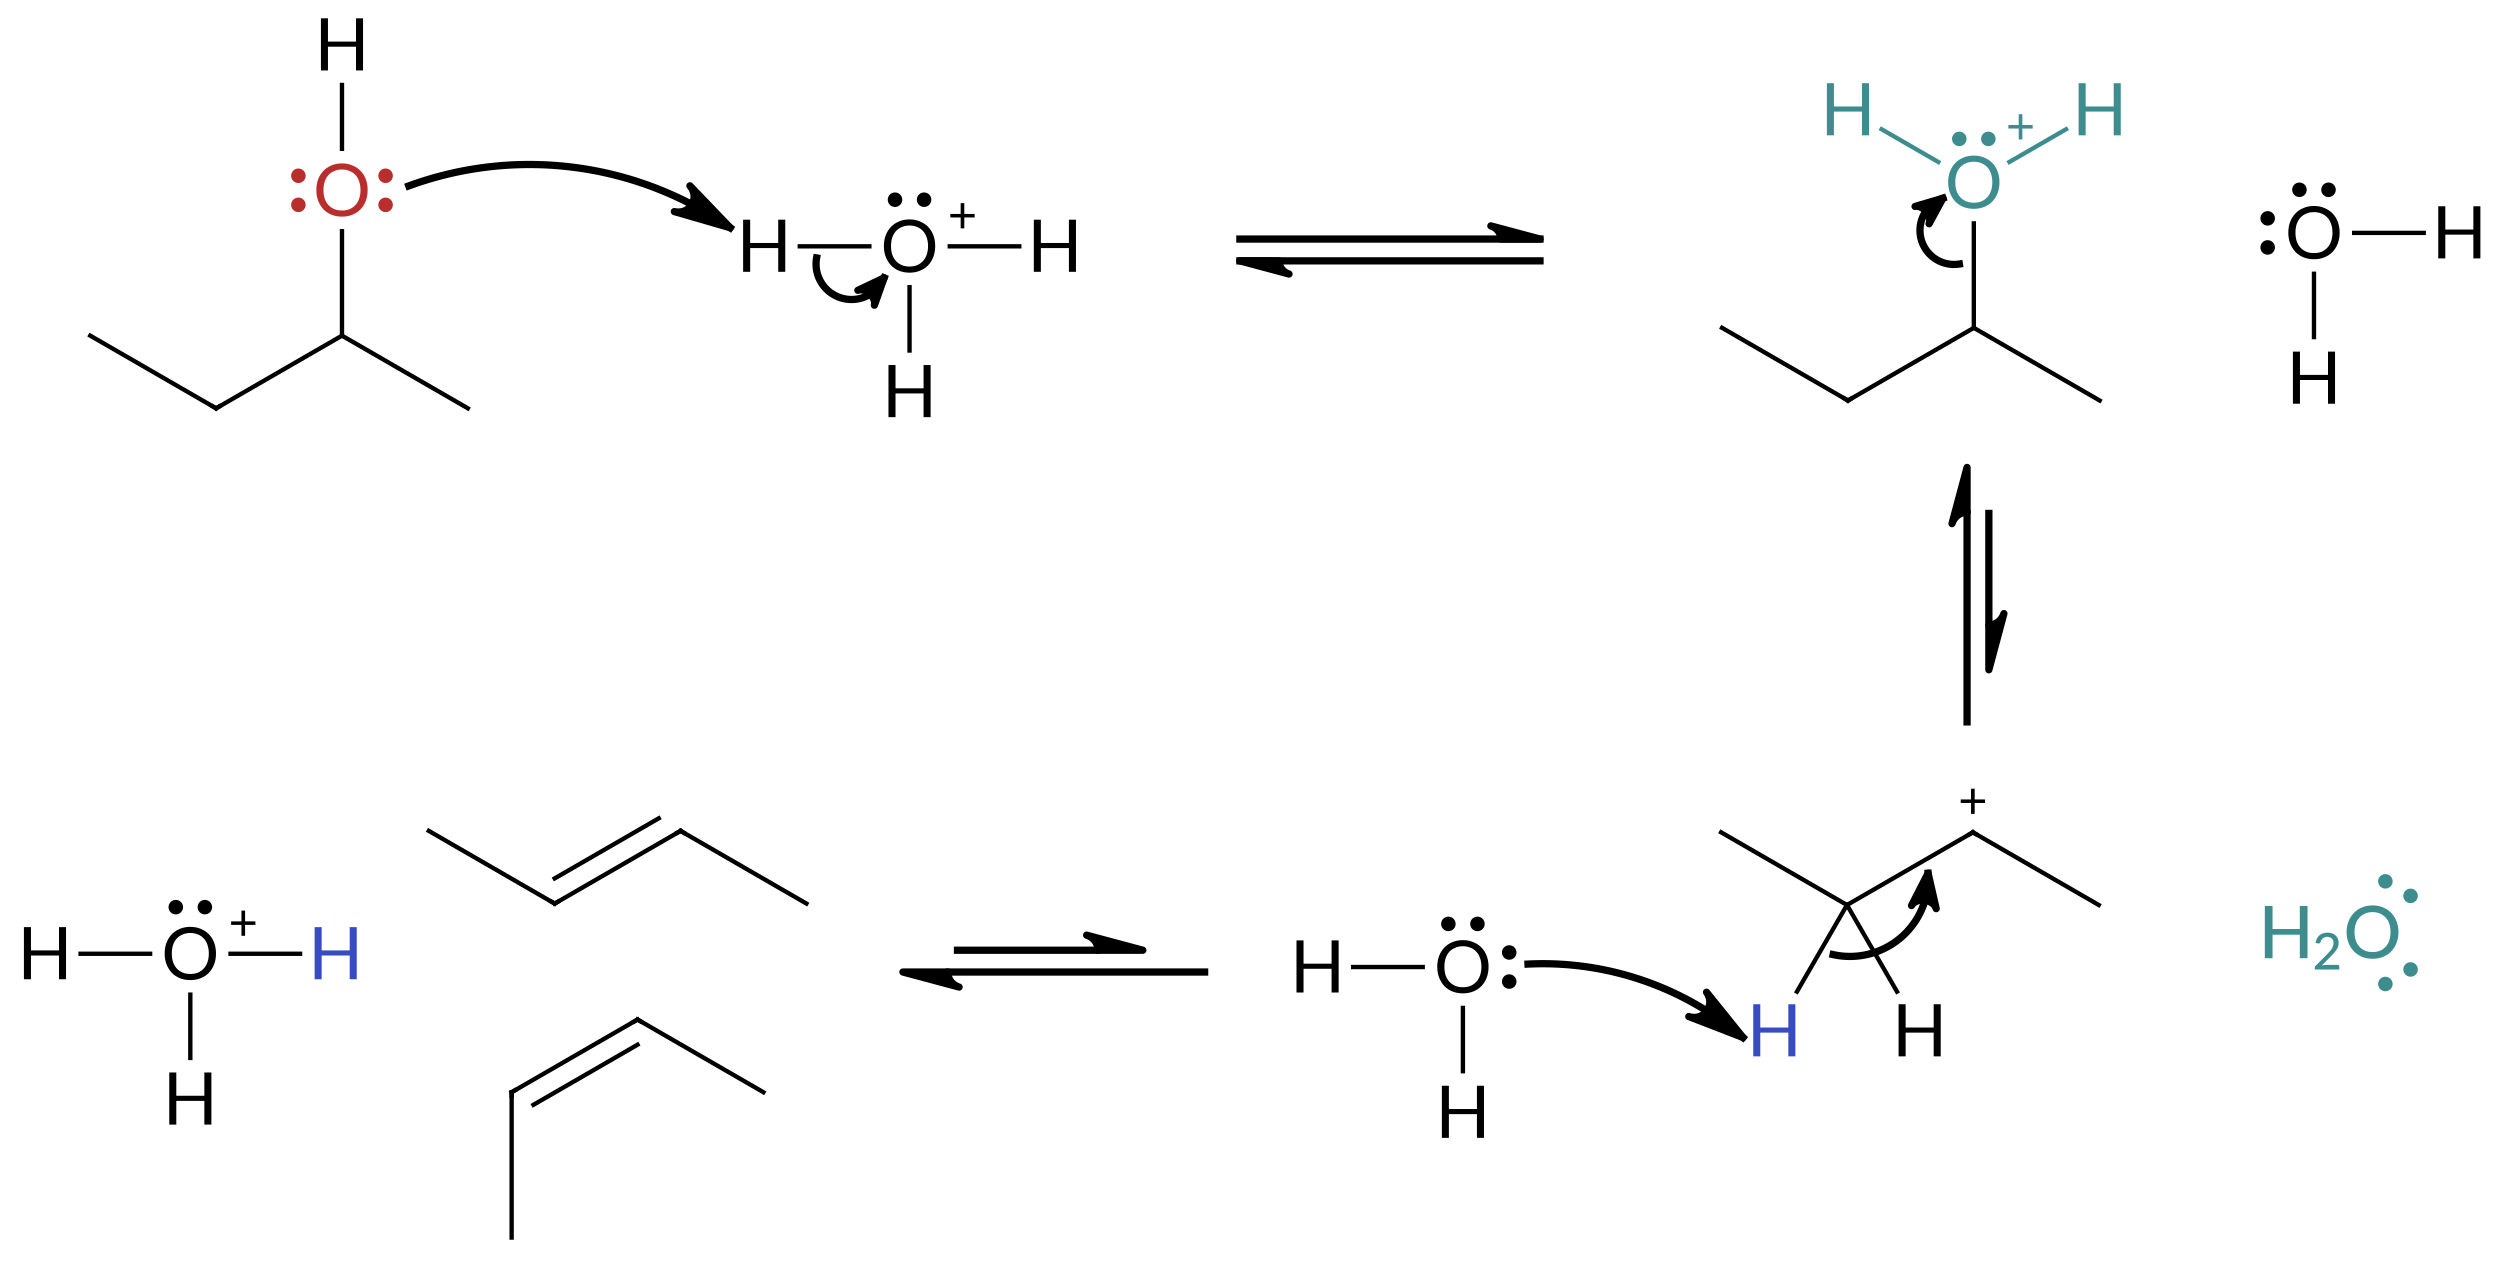 <?xml version="1.0"?>
<!DOCTYPE svg PUBLIC '-//W3C//DTD SVG 1.0//EN'
          'http://www.w3.org/TR/2001/REC-SVG-20010904/DTD/svg10.dtd'>
<svg style="fill-opacity:1; color-rendering:auto; color-interpolation:auto; text-rendering:auto; stroke:black; stroke-linecap:square; stroke-miterlimit:10; shape-rendering:auto; stroke-opacity:1; fill:black; stroke-dasharray:none; font-weight:normal; stroke-width:1; font-family:'Dialog'; font-style:normal; stroke-linejoin:miter; font-size:12px; stroke-dashoffset:0; image-rendering:auto;" xmlns="http://www.w3.org/2000/svg" width="344" viewBox="0 0 344.0 174.0" xmlns:xlink="http://www.w3.org/1999/xlink" height="174"
><!--Generated in ChemDoodle 11.4.0: PD94bWwgdmVyc2lvbj0iMS4wIiBlbmNvZGluZz0iVVRGLTgiIHN0YW5kYWxvbmU9Im5vIj8+DQo8ZCBmPSJzOmljeG1sIiBpZD0iMSIgbXY9InM6My4zLjAiIHA9InM6Q2hlbURvb2RsZSIgcGM9Imk6MSIgcHI9Imk6MSIgdj0iczoxMS40LjAiPg0KICAgIDxwIGIxMD0iYjp0cnVlIiBiMTA1PSJiOnRydWUiIGIxMDY9ImI6ZmFsc2UiIGIxMDc9ImI6ZmFsc2UiIGIxMDk9ImI6ZmFsc2UiIGIxMTA9ImI6ZmFsc2UiIGIxMTE9ImI6dHJ1ZSIgYjExMj0iYjp0cnVlIiBiMTE0PSJiOnRydWUiIGIxMTU9ImI6ZmFsc2UiIGIxMTY9ImI6dHJ1ZSIgYjExOD0iYjp0cnVlIiBiMTIxPSJiOnRydWUiIGIxMjk9ImI6ZmFsc2UiIGIxMzE9ImI6ZmFsc2UiIGIxMzI9ImI6ZmFsc2UiIGIxMzM9ImI6dHJ1ZSIgYjE0NT0iYjpmYWxzZSIgYjE0Nj0iYjpmYWxzZSIgYjE0Nz0iYjpmYWxzZSIgYjE1Mj0iYjpmYWxzZSIgYjE1NT0iYjp0cnVlIiBiMTY2PSJiOnRydWUiIGIxNjc9ImI6dHJ1ZSIgYjE3MD0iYjpmYWxzZSIgYjE3MT0iYjp0cnVlIiBiMTczPSJiOnRydWUiIGIxNzk9ImI6dHJ1ZSIgYjIwMT0iYjpmYWxzZSIgYjIxNj0iYjp0cnVlIiBiMjI2PSJiOnRydWUiIGIyMjc9ImI6ZmFsc2UiIGIyMz0iYjp0cnVlIiBiMjQ9ImI6ZmFsc2UiIGIyNDU9ImI6dHJ1ZSIgYjI0Nj0iYjp0cnVlIiBiMjQ3PSJiOmZhbHNlIiBiMjQ4PSJiOmZhbHNlIiBiMjU1PSJiOmZhbHNlIiBiMjU2PSJiOnRydWUiIGIzNT0iYjpmYWxzZSIgYjQwPSJiOmZhbHNlIiBiNDE9ImI6dHJ1ZSIgYjQyPSJiOmZhbHNlIiBiOTA9ImI6ZmFsc2UiIGI5Mz0iYjp0cnVlIiBjMTA9ImM6MTI4LDEyOCwxMjgiIGMxMT0iYzoxMjgsMCwwIiBjMTI9ImM6NTYsNzYsMTkzIiBjMTk9ImM6MCwwLDAiIGMyPSJjOjAsMCwwIiBjMz0iYzowLDAsMCIgYzQ9ImM6MTI4LDEyOCwxMjgiIGM1PSJjOjI1NSwyNTUsMjU1IiBjNj0iYzowLDAsMCIgYzc9ImM6MjU1LDI1NSwyNTUiIGM4PSJjOjI1NSwxMDIsMjU1IiBjOT0iYzowLDAsMCIgZjE9ImY6MjAuMCIgZjEwPSJmOjguMCIgZjExPSJmOjAuNTIzNTk4OCIgZjEyPSJmOjUuMCIgZjEzPSJmOjMuMCIgZjE0PSJmOjEuMiIgZjE1PSJmOjAuMCIgZjE2PSJmOjYuMCIgZjE3PSJmOjIuMCIgZjE4PSJmOjQuMCIgZjE5PSJmOjAuMTA0NzE5NzYiIGYyPSJmOjAuNiIgZjIxPSJmOjIuMCIgZjIyPSJmOjMuMCIgZjIzPSJmOjAuMCIgZjI0PSJmOjEwLjAiIGYyNT0iZjoxLjAiIGYyOD0iZjoxLjAiIGYyOT0iZjoxLjAiIGYzPSJmOjAuNSIgZjMwPSJmOjAuMyIgZjMxPSJmOjAuMyIgZjM0PSJmOjYuMCIgZjM1PSJmOjUuNDk3Nzg3IiBmMzY9ImY6MC43IiBmMzc9ImY6MS4wIiBmMzg9ImY6My4wIiBmMzk9ImY6MS4yIiBmND0iZjo1LjAiIGY0MD0iZjowLjAiIGY0MT0iZjoxLjAiIGY0Mj0iZjoxMC4wIiBmNDM9ImY6MTAuMCIgZjQ0PSJmOjAuNTIzNTk4OCIgZjQ1PSJmOjUuMCIgZjQ2PSJmOjEuMCIgZjQ3PSJmOjMuMCIgZjQ4PSJmOjEuMiIgZjQ5PSJmOjAuMCIgZjU9ImY6MC4xNSIgZjUxPSJmOjIwLjAiIGY1Mj0iZjo1LjAiIGY1Mz0iZjoxNS4wIiBmNTQ9ImY6MC4zIiBmNTU9ImY6MS4wIiBmNTY9ImY6MC41IiBmNTc9ImY6MS4wIiBmNTg9ImY6NS4wIiBmNTk9ImY6NC4wIiBmNj0iZjoxLjA0NzE5NzYiIGY2MT0iZjoyLjAiIGY2Mj0iZjo3LjAiIGY2Mz0iZjoxLjAiIGY2NT0iZjo1LjAiIGY2Nj0iZjo0LjAiIGY2Nz0iZjoyMC4wIiBmNjg9ImY6MC40IiBmNjk9ImY6My4wIiBmNz0iZjoxLjUiIGY3MD0iZjoxMi4wIiBmNzE9ImY6MTAuMCIgZjk9ImY6MC43IiBpMTU9Imk6MiIgaTE2PSJpOjAiIGkxNz0iaTowIiBpMj0iaTo3OTIiIGkyMj0iaToyIiBpMjY9Imk6MSIgaTM9Imk6NjEyIiBpMzM9Imk6MCIgaTM3PSJpOjAiIGk0PSJpOjM2IiBpNDA9Imk6MSIgaTQzPSJpOjEiIGk1PSJpOjM2IiBpNj0iaTozNiIgaTc9Imk6MzYiIGlkPSIyIiBzMjA9InM6QmFzaWMiIHMyMj0iczpBbmdzdHJvbSIgdDE9InQ6TGF0byBNZWRpdW0sMCwxMCIgdDI9InQ6TGF0byBNZWRpdW0sMCwxMiIvPg0KICAgIDxhbiBhPSJzOm51bGwiIGNpPSJzOm51bGwiIGNuPSJzOm51bGwiIGNzPSJzOm51bGwiIGQ9InM6bnVsbCIgaWQ9IjMiIGs9InM6bnVsbCIgdD0iczpudWxsIi8+DQogICAgPGN0IGlkPSI0Ij4NCiAgICAgICAgPF9jIGI9IjQ1IiBnPSI0NSIgcj0iMTg2Ii8+DQogICAgICAgIDxfYyBiPSIxNDMiIGc9IjE0MSIgcj0iNjEiLz4NCiAgICAgICAgPF9jIGI9IjE5MyIgZz0iNzYiIHI9IjU2Ii8+DQogICAgICAgIDxfYyBiPSIyNTUiIGc9IjEwMiIgcj0iMjU1Ii8+DQogICAgPC9jdD4NCiAgICA8ZnQgaWQ9IjUiPg0KICAgICAgICA8X2YgdmFsdWU9IkxhdG8iLz4NCiAgICAgICAgPF9mIHZhbHVlPSJMYXRvIE1lZGl1bSIvPg0KICAgIDwvZnQ+DQogICAgPGEgYXQyPSJiOmZhbHNlIiBhdDM9ImQ6MC4wIiBhdDQ9Imk6MCIgY28xPSJiOmZhbHNlIiBpZD0iNiIgbD0iczpDIiBwPSJwMzozNS40MTYwMywzMTEuMTg0NzUsMC4wIiB0MT0idDpMYXRvLDAsMTAiLz4NCiAgICA8YSBhdDI9ImI6ZmFsc2UiIGF0Mz0iZDowLjAiIGF0ND0iaTowIiBjbzE9ImI6ZmFsc2UiIGlkPSI3IiBsPSJzOkMiIHA9InAzOjUyLjczNjU0LDMyMS4xODQ3NSwwLjAiIHQxPSJ0OkxhdG8sMCwxMCIvPg0KICAgIDxhIGF0Mj0iYjpmYWxzZSIgYXQzPSJkOjAuMCIgYXQ0PSJpOjAiIGNvMT0iYjpmYWxzZSIgaWQ9IjgiIGw9InM6QyIgcD0icDM6NzAuMDU3MDUsMzExLjE4NDc1LDAuMCIgdDE9InQ6TGF0bywwLDEwIi8+DQogICAgPGEgYXQyPSJiOmZhbHNlIiBhdDM9ImQ6MC4wIiBhdDQ9Imk6MCIgYzM9ImM6MTg2LDQ1LDQ1IiBjbzE9ImI6ZmFsc2UiIGlkPSI5IiBsPSJzOk8iIHA9InAzOjcwLjA1NzA1LDI5MS4xODQ3NSwwLjAiIHQxPSJ0OkxhdG8sMCwxMCI+DQogICAgICAgIDxzeSBhPSJiOmZhbHNlIiBjND0iYzoxODYsNDUsNDUiIGNvMT0iYjpmYWxzZSIgaWQ9IjEwIiBwPSJwMzo2NC4wNTcwNSwyOTEuMTg0NzUsMC4wIiB0PSJpOjEiIHQxPSJ0OkxhdG8sMCwxMCIvPg0KICAgICAgICA8c3kgYT0iYjpmYWxzZSIgYzQ9ImM6MTg2LDQ1LDQ1IiBjbzE9ImI6ZmFsc2UiIGlkPSIxMSIgcD0icDM6NzYuMDU3MDUsMjkxLjE4NDc1LDAuMCIgdD0iaToxIiB0MT0idDpMYXRvLDAsMTAiLz4NCiAgICA8L2E+DQogICAgPGEgYXQyPSJiOmZhbHNlIiBhdDM9ImQ6MC4wIiBhdDQ9Imk6MCIgY28xPSJiOmZhbHNlIiBpZD0iMTIiIGw9InM6QyIgcD0icDM6ODcuMzc3NTUsMzIxLjE4NDc1LDAuMCIgdDE9InQ6TGF0bywwLDEwIi8+DQogICAgPGEgYXQyPSJiOmZhbHNlIiBhdDM9ImQ6MC4wIiBhdDQ9Imk6MCIgY28xPSJiOmZhbHNlIiBpZD0iMTMiIGw9InM6SCIgcD0icDM6NzAuMDU3MDUsMjcxLjE4NDc1LDAuMCIgdDE9InQ6TGF0bywwLDEwIi8+DQogICAgPGIgYTE9Imk6NiIgYTI9Imk6NyIgYm8yPSJiOmZhbHNlIiBibzM9Imk6MiIgY28xPSJiOmZhbHNlIiBpZD0iMTQiIHQ9InM6U2luZ2xlIiB0MT0idDpMYXRvLDAsMTAiIHpvPSJzOjE5Ii8+DQogICAgPGIgYTE9Imk6NyIgYTI9Imk6OCIgYm8yPSJiOmZhbHNlIiBibzM9Imk6MiIgY28xPSJiOmZhbHNlIiBpZD0iMTUiIHQ9InM6U2luZ2xlIiB0MT0idDpMYXRvLDAsMTAiIHpvPSJzOjIwIi8+DQogICAgPGIgYTE9Imk6OCIgYTI9Imk6OSIgYm8yPSJiOmZhbHNlIiBibzM9Imk6MiIgY28xPSJiOmZhbHNlIiBpZD0iMTYiIHQ9InM6U2luZ2xlIiB0MT0idDpMYXRvLDAsMTAiIHpvPSJzOjIyIi8+DQogICAgPGIgYTE9Imk6OCIgYTI9Imk6MTIiIGJvMj0iYjpmYWxzZSIgYm8zPSJpOjIiIGNvMT0iYjpmYWxzZSIgaWQ9IjE3IiB0PSJzOlNpbmdsZSIgdDE9InQ6TGF0bywwLDEwIiB6bz0iczoyMSIvPg0KICAgIDxiIGExPSJpOjkiIGEyPSJpOjEzIiBibzI9ImI6ZmFsc2UiIGJvMz0iaToyIiBjbzE9ImI6ZmFsc2UiIGlkPSIxOCIgdD0iczpTaW5nbGUiIHQxPSJ0OkxhdG8sMCwxMCIgem89InM6MjMiLz4NCiAgICA8YSBhdDI9ImI6ZmFsc2UiIGF0Mz0iZDowLjAiIGF0ND0iaTowIiBjbzE9ImI6ZmFsc2UiIGlkPSIxOSIgbD0iczpPIiBwPSJwMzoxNDguMTUyODgsMjk4Ljg5MzkyLDAuMCIgdDE9InQ6TGF0bywwLDEwIj4NCiAgICAgICAgPGMgYT0iYjpmYWxzZSIgYzQ9ImM6MCwwLDAiIGNvMT0iYjpmYWxzZSIgaWQ9IjIwIiBtPSJmOjEuMCIgcD0icDM6MTU1LjQzODQzLDI5NC42ODc2LDAuMCIgdDE9InQ6TGF0bywwLDEwIi8+DQogICAgICAgIDxzeSBhPSJiOmZhbHNlIiBjND0iYzowLDAsMCIgY28xPSJiOmZhbHNlIiBpZD0iMjEiIHA9InAzOjE0OC4xNTI4OCwyOTIuNDgwMywwLjAiIHQ9Imk6MSIgdDE9InQ6TGF0bywwLDEwIi8+DQogICAgPC9hPg0KICAgIDxhIGF0Mj0iYjpmYWxzZSIgYXQzPSJkOjAuMCIgYXQ0PSJpOjAiIGNvMT0iYjpmYWxzZSIgaWQ9IjIyIiBsPSJzOkgiIHA9InAzOjEyOC4xNTI4NiwyOTguODkzOTIsMC4wIiB0MT0idDpMYXRvLDAsMTAiLz4NCiAgICA8YSBhdDI9ImI6ZmFsc2UiIGF0Mz0iZDowLjAiIGF0ND0iaTowIiBjbzE9ImI6ZmFsc2UiIGlkPSIyMyIgbD0iczpIIiBwPSJwMzoxNjguMTUyODgsMjk4Ljg5MzkyLDAuMCIgdDE9InQ6TGF0bywwLDEwIi8+DQogICAgPGEgYXQyPSJiOmZhbHNlIiBhdDM9ImQ6MC4wIiBhdDQ9Imk6MCIgY28xPSJiOmZhbHNlIiBpZD0iMjQiIGw9InM6SCIgcD0icDM6MTQ4LjE1Mjg4LDMxOC44OTM5MiwwLjAiIHQxPSJ0OkxhdG8sMCwxMCIvPg0KICAgIDxiIGExPSJpOjE5IiBhMj0iaToyMiIgYm8yPSJiOmZhbHNlIiBibzM9Imk6MiIgY28xPSJiOmZhbHNlIiBpZD0iMjUiIHQ9InM6U2luZ2xlIiB0MT0idDpMYXRvLDAsMTAiIHpvPSJzOjI0Ii8+DQogICAgPGIgYTE9Imk6MTkiIGEyPSJpOjIzIiBibzI9ImI6ZmFsc2UiIGJvMz0iaToyIiBjbzE9ImI6ZmFsc2UiIGlkPSIyNiIgdD0iczpTaW5nbGUiIHQxPSJ0OkxhdG8sMCwxMCIgem89InM6MjUiLz4NCiAgICA8YiBhMT0iaToxOSIgYTI9Imk6MjQiIGJvMj0iYjpmYWxzZSIgYm8zPSJpOjIiIGNvMT0iYjpmYWxzZSIgaWQ9IjI3IiB0PSJzOlNpbmdsZSIgdDE9InQ6TGF0bywwLDEwIiB6bz0iczoyNiIvPg0KICAgIDxhIGF0Mj0iYjpmYWxzZSIgYXQzPSJkOjAuMCIgYXQ0PSJpOjAiIGNvMT0iYjpmYWxzZSIgaWQ9IjI4IiBsPSJzOkMiIHA9InAzOjI1OS45NTU5LDMxMC4xMTE5NCwwLjAiIHQxPSJ0OkxhdG8sMCwxMCIvPg0KICAgIDxhIGF0Mj0iYjpmYWxzZSIgYXQzPSJkOjAuMCIgYXQ0PSJpOjAiIGNvMT0iYjpmYWxzZSIgaWQ9IjI5IiBsPSJzOkMiIHA9InAzOjI3Ny4yNzY0LDMyMC4xMTE5NCwwLjAiIHQxPSJ0OkxhdG8sMCwxMCIvPg0KICAgIDxhIGF0Mj0iYjpmYWxzZSIgYXQzPSJkOjAuMCIgYXQ0PSJpOjAiIGNvMT0iYjpmYWxzZSIgaWQ9IjMwIiBsPSJzOkMiIHA9InAzOjI5NC41OTY5LDMxMC4xMTE5NCwwLjAiIHQxPSJ0OkxhdG8sMCwxMCIvPg0KICAgIDxhIGF0Mj0iYjpmYWxzZSIgYXQzPSJkOjAuMCIgYXQ0PSJpOjAiIGMzPSJjOjYxLDE0MSwxNDMiIGNvMT0iYjp0cnVlIiBpZD0iMzEiIGw9InM6TyIgcD0icDM6Mjk0LjU5NjksMjkwLjExMTk0LDAuMCIgdDE9InQ6TGF0bywwLDEwIj4NCiAgICAgICAgPGMgYT0iYjpmYWxzZSIgYzQ9ImM6NjEsMTQxLDE0MyIgY28xPSJiOmZhbHNlIiBpZD0iMzIiIG09ImY6MS4wIiBwPSJwMzozMDEuMDI2MjgsMjgyLjQ1Mjc2LDAuMCIgdDE9InQ6TGF0bywwLDEwIi8+DQogICAgICAgIDxzeSBhPSJiOmZhbHNlIiBjND0iYzo2MSwxNDEsMTQzIiBjbzE9ImI6ZmFsc2UiIGlkPSIzMyIgcD0icDM6Mjk0LjU5NjksMjg0LjExMTk0LDAuMCIgdD0iaToxIiB0MT0idDpMYXRvLDAsMTAiLz4NCiAgICA8L2E+DQogICAgPGEgYXQyPSJiOmZhbHNlIiBhdDM9ImQ6MC4wIiBhdDQ9Imk6MCIgY28xPSJiOmZhbHNlIiBpZD0iMzQiIGw9InM6QyIgcD0icDM6MzExLjkxNzM2LDMyMC4xMTE5NCwwLjAiIHQxPSJ0OkxhdG8sMCwxMCIvPg0KICAgIDxhIGF0Mj0iYjpmYWxzZSIgYXQzPSJkOjAuMCIgYXQ0PSJpOjAiIGMzPSJjOjYxLDE0MSwxNDMiIGNvMT0iYjpmYWxzZSIgaWQ9IjM1IiBsPSJzOkgiIHA9InAzOjMxMS45MTczNiwyODAuMTExOTQsMC4wIiB0MT0idDpMYXRvLDAsMTAiLz4NCiAgICA8YSBhdDI9ImI6ZmFsc2UiIGF0Mz0iZDowLjAiIGF0ND0iaTowIiBjMz0iYzo2MSwxNDEsMTQzIiBjbzE9ImI6ZmFsc2UiIGlkPSIzNiIgbD0iczpIIiBwPSJwMzoyNzcuMjc2NCwyODAuMTExOTQsMC4wIiB0MT0idDpMYXRvLDAsMTAiLz4NCiAgICA8YiBhMT0iaToyOCIgYTI9Imk6MjkiIGJvMj0iYjpmYWxzZSIgYm8zPSJpOjIiIGNvMT0iYjpmYWxzZSIgaWQ9IjM3IiB0PSJzOlNpbmdsZSIgdDE9InQ6TGF0bywwLDEwIiB6bz0iczozMiIvPg0KICAgIDxiIGExPSJpOjI5IiBhMj0iaTozMCIgYm8yPSJiOmZhbHNlIiBibzM9Imk6MiIgY28xPSJiOmZhbHNlIiBpZD0iMzgiIHQ9InM6U2luZ2xlIiB0MT0idDpMYXRvLDAsMTAiIHpvPSJzOjMzIi8+DQogICAgPGIgYTE9Imk6MzAiIGEyPSJpOjMxIiBibzI9ImI6ZmFsc2UiIGJvMz0iaToyIiBjbzE9ImI6ZmFsc2UiIGlkPSIzOSIgdD0iczpTaW5nbGUiIHQxPSJ0OkxhdG8sMCwxMCIgem89InM6MzUiLz4NCiAgICA8YiBhMT0iaTozMCIgYTI9Imk6MzQiIGJvMj0iYjpmYWxzZSIgYm8zPSJpOjIiIGNvMT0iYjpmYWxzZSIgaWQ9IjQwIiB0PSJzOlNpbmdsZSIgdDE9InQ6TGF0bywwLDEwIiB6bz0iczozNCIvPg0KICAgIDxiIGExPSJpOjMxIiBhMj0iaTozNSIgYm8yPSJiOmZhbHNlIiBibzM9Imk6MiIgYzY9ImM6NjEsMTQxLDE0MyIgY28xPSJiOmZhbHNlIiBpZD0iNDEiIHQ9InM6U2luZ2xlIiB0MT0idDpMYXRvLDAsMTAiIHpvPSJzOjM3Ii8+DQogICAgPGIgYTE9Imk6MzEiIGEyPSJpOjM2IiBibzI9ImI6ZmFsc2UiIGJvMz0iaToyIiBjNj0iYzo2MSwxNDEsMTQzIiBjbzE9ImI6ZmFsc2UiIGlkPSI0MiIgdD0iczpTaW5nbGUiIHQxPSJ0OkxhdG8sMCwxMCIgem89InM6MzYiLz4NCiAgICA8YSBhdDI9ImI6ZmFsc2UiIGF0Mz0iZDowLjAiIGF0ND0iaTowIiBjbzE9ImI6ZmFsc2UiIGlkPSI0MyIgbD0iczpDIiBwPSJwMzo5OS4zMjMzNCwzODkuMzMyNTgsMC4wIiB0MT0idDpMYXRvLDAsMTAiLz4NCiAgICA8YSBhdDI9ImI6ZmFsc2UiIGF0Mz0iZDowLjAiIGF0ND0iaTowIiBjbzE9ImI6ZmFsc2UiIGlkPSI0NCIgbD0iczpDIiBwPSJwMzoxMTYuNjQzOTYsMzc5LjMzMjQ2LDAuMCIgdDE9InQ6TGF0bywwLDEwIi8+DQogICAgPGEgYXQyPSJiOmZhbHNlIiBhdDM9ImQ6MC4wIiBhdDQ9Imk6MCIgY28xPSJiOmZhbHNlIiBpZD0iNDUiIGw9InM6QyIgcD0icDM6ODIuMDAyOTEsMzc5LjMzMjQ2LDAuMCIgdDE9InQ6TGF0bywwLDEwIi8+DQogICAgPGEgYXQyPSJiOmZhbHNlIiBhdDM9ImQ6MC4wIiBhdDQ9Imk6MCIgY28xPSJiOmZhbHNlIiBpZD0iNDYiIGw9InM6QyIgcD0icDM6MTMzLjk2NDMyLDM4OS4zMzI0NiwwLjAiIHQxPSJ0OkxhdG8sMCwxMCIvPg0KICAgIDxiIGExPSJpOjQzIiBhMj0iaTo0NCIgYm8yPSJiOmZhbHNlIiBibzM9Imk6MiIgY28xPSJiOmZhbHNlIiBpZD0iNDciIHQ9InM6RG91YmxlIiB0MT0idDpMYXRvLDAsMTAiIHpvPSJzOjQyIi8+DQogICAgPGIgYTE9Imk6NDMiIGEyPSJpOjQ1IiBibzI9ImI6ZmFsc2UiIGJvMz0iaToyIiBjbzE9ImI6ZmFsc2UiIGlkPSI0OCIgdD0iczpTaW5nbGUiIHQxPSJ0OkxhdG8sMCwxMCIgem89InM6NDUiLz4NCiAgICA8YiBhMT0iaTo0NCIgYTI9Imk6NDYiIGJvMj0iYjpmYWxzZSIgYm8zPSJpOjIiIGNvMT0iYjpmYWxzZSIgaWQ9IjQ5IiB0PSJzOlNpbmdsZSIgdDE9InQ6TGF0bywwLDEwIiB6bz0iczo0NCIvPg0KICAgIDxhIGF0Mj0iYjpmYWxzZSIgYXQzPSJkOjAuMCIgYXQ0PSJpOjAiIGNvMT0iYjpmYWxzZSIgaWQ9IjUwIiBsPSJzOkMiIHA9InAzOjkzLjQwMDY5LDQxNS4yODg2LDAuMCIgdDE9InQ6TGF0bywwLDEwIi8+DQogICAgPGEgYXQyPSJiOmZhbHNlIiBhdDM9ImQ6MC4wIiBhdDQ9Imk6MCIgY28xPSJiOmZhbHNlIiBpZD0iNTEiIGw9InM6QyIgcD0icDM6OTMuNDAwNjksNDM1LjI4ODg4LDAuMCIgdDE9InQ6TGF0bywwLDEwIi8+DQogICAgPGEgYXQyPSJiOmZhbHNlIiBhdDM9ImQ6MC4wIiBhdDQ9Imk6MCIgY28xPSJiOmZhbHNlIiBpZD0iNTIiIGw9InM6QyIgcD0icDM6MTEwLjcyMTE4LDQwNS4yODg2LDAuMCIgdDE9InQ6TGF0bywwLDEwIi8+DQogICAgPGEgYXQyPSJiOmZhbHNlIiBhdDM9ImQ6MC4wIiBhdDQ9Imk6MCIgY28xPSJiOmZhbHNlIiBpZD0iNTMiIGw9InM6QyIgcD0icDM6MTI4LjA0MTY3LDQxNS4yODg2LDAuMCIgdDE9InQ6TGF0bywwLDEwIi8+DQogICAgPGIgYTE9Imk6NTAiIGEyPSJpOjUxIiBibzI9ImI6ZmFsc2UiIGJvMz0iaToyIiBjbzE9ImI6ZmFsc2UiIGlkPSI1NCIgdD0iczpTaW5nbGUiIHQxPSJ0OkxhdG8sMCwxMCIgem89InM6NDYiLz4NCiAgICA8YiBhMT0iaTo1MCIgYTI9Imk6NTIiIGJvMj0iYjpmYWxzZSIgYm8zPSJpOjIiIGNvMT0iYjpmYWxzZSIgaWQ9IjU1IiB0PSJzOkRvdWJsZSIgdDE9InQ6TGF0bywwLDEwIiB6bz0iczo0MyIvPg0KICAgIDxiIGExPSJpOjUyIiBhMj0iaTo1MyIgYm8yPSJiOmZhbHNlIiBibzM9Imk6MiIgY28xPSJiOmZhbHNlIiBpZD0iNTYiIHQ9InM6U2luZ2xlIiB0MT0idDpMYXRvLDAsMTAiIHpvPSJzOjQ3Ii8+DQogICAgPGEgYXQyPSJiOmZhbHNlIiBhdDM9ImQ6MC4wIiBhdDQ9Imk6MCIgY28xPSJiOmZhbHNlIiBpZD0iNTciIGw9InM6TyIgcD0icDM6NDkuMTg4OTk1LDM5Ni4yMzc0LDAuMCIgdDE9InQ6TGF0bywwLDEwIj4NCiAgICAgICAgPGMgYT0iYjpmYWxzZSIgYzQ9ImM6MCwwLDAiIGNvMT0iYjpmYWxzZSIgaWQ9IjU4IiBtPSJmOjEuMCIgcD0icDM6NTYuNDc0NTE4LDM5Mi4wMzExLDAuMCIgdDE9InQ6TGF0bywwLDEwIi8+DQogICAgICAgIDxzeSBhPSJiOmZhbHNlIiBjND0iYzowLDAsMCIgY28xPSJiOmZhbHNlIiBpZD0iNTkiIHA9InAzOjQ5LjE4ODk5NSwzODkuODIzNzYsMC4wIiB0PSJpOjEiIHQxPSJ0OkxhdG8sMCwxMCIvPg0KICAgIDwvYT4NCiAgICA8YSBhdDI9ImI6ZmFsc2UiIGF0Mz0iZDowLjAiIGF0ND0iaTowIiBjbzE9ImI6ZmFsc2UiIGlkPSI2MCIgbD0iczpIIiBwPSJwMzo0OS4xODg5OTUsNDE2LjIzNzUyLDAuMCIgdDE9InQ6TGF0bywwLDEwIi8+DQogICAgPGEgYXQyPSJiOmZhbHNlIiBhdDM9ImQ6MC4wIiBhdDQ9Imk6MCIgYzM9ImM6NTYsNzYsMTkzIiBjbzE9ImI6ZmFsc2UiIGlkPSI2MSIgbD0iczpIIiBwPSJwMzo2OS4xODkwOSwzOTYuMjM3NCwwLjAiIHQxPSJ0OkxhdG8sMCwxMCIvPg0KICAgIDxhIGF0Mj0iYjpmYWxzZSIgYXQzPSJkOjAuMCIgYXQ0PSJpOjAiIGNvMT0iYjpmYWxzZSIgaWQ9IjYyIiBsPSJzOkgiIHA9InAzOjI5LjE4ODk2NSwzOTYuMjM3NCwwLjAiIHQxPSJ0OkxhdG8sMCwxMCIvPg0KICAgIDxiIGExPSJpOjU3IiBhMj0iaTo2MCIgYm8yPSJiOmZhbHNlIiBibzM9Imk6MiIgY28xPSJiOmZhbHNlIiBpZD0iNjMiIHQ9InM6U2luZ2xlIiB0MT0idDpMYXRvLDAsMTAiIHpvPSJzOjUwIi8+DQogICAgPGIgYTE9Imk6NTciIGEyPSJpOjYxIiBibzI9ImI6ZmFsc2UiIGJvMz0iaToyIiBjbzE9ImI6ZmFsc2UiIGlkPSI2NCIgdD0iczpTaW5nbGUiIHQxPSJ0OkxhdG8sMCwxMCIgem89InM6NDkiLz4NCiAgICA8YiBhMT0iaTo1NyIgYTI9Imk6NjIiIGJvMj0iYjpmYWxzZSIgYm8zPSJpOjIiIGNvMT0iYjpmYWxzZSIgaWQ9IjY1IiB0PSJzOlNpbmdsZSIgdDE9InQ6TGF0bywwLDEwIiB6bz0iczo0OCIvPg0KICAgIDxhIGF0Mj0iYjpmYWxzZSIgYXQzPSJkOjAuMCIgYXQ0PSJpOjAiIGMzPSJjOjYxLDE0MSwxNDMiIGNvMT0iYjpmYWxzZSIgaWQ9IjY2IiBsPSJzOkgyTyIgcD0icDM6MzQ5LjQ2MDgsMzkzLjMzMzM0LDAuMCI+DQogICAgICAgIDxzeSBhPSJiOmZhbHNlIiBjND0iYzo2MSwxNDEsMTQzIiBjbzE9ImI6ZmFsc2UiIGlkPSI2NyIgcD0icDM6MzUyLjk2MDgsMzg3LjI3MTE1LDAuMCIgdD0iaToxIi8+DQogICAgICAgIDxzeSBhPSJiOmZhbHNlIiBjND0iYzo2MSwxNDEsMTQzIiBjbzE9ImI6ZmFsc2UiIGlkPSI2OCIgcD0icDM6MzUyLjk2MDgsMzk5LjM5NTU0LDAuMCIgdD0iaToxIi8+DQogICAgICAgIDxfZiBhPSJpOjIiIHc9ImY6LTEuMCI+DQogICAgICAgICAgICA8cj5IPC9yPg0KICAgICAgICAgICAgPHIgZD0iczpcIj4yPC9yPg0KICAgICAgICAgICAgPHI+Tzwvcj4NCiAgICAgICAgPC9fZj4NCiAgICA8L2E+DQogICAgPGEgYXQyPSJiOmZhbHNlIiBhdDM9ImQ6MC4wIiBhdDQ9Imk6MCIgY28xPSJiOmZhbHNlIiBpZD0iNjkiIGw9InM6TyIgcD0icDM6MzQxLjQwMzE0LDI5Ny4wNDYyLDAuMCIgdDE9InQ6TGF0bywwLDEwIj4NCiAgICAgICAgPHN5IGE9ImI6ZmFsc2UiIGM0PSJjOjAsMCwwIiBjbzE9ImI6ZmFsc2UiIGlkPSI3MCIgcD0icDM6MzQxLjQwMzE0LDI5MS4xMTI2NywwLjAiIHQ9Imk6MSIgdDE9InQ6TGF0bywwLDEwIi8+DQogICAgICAgIDxzeSBhPSJiOmZhbHNlIiBjND0iYzowLDAsMCIgY28xPSJiOmZhbHNlIiBpZD0iNzEiIHA9InAzOjMzNS4wMzE3NCwyOTcuMDQ2MiwwLjAiIHQ9Imk6MSIgdDE9InQ6TGF0bywwLDEwIi8+DQogICAgPC9hPg0KICAgIDxhIGF0Mj0iYjpmYWxzZSIgYXQzPSJkOjAuMCIgYXQ0PSJpOjAiIGNvMT0iYjpmYWxzZSIgaWQ9IjcyIiBsPSJzOkgiIHA9InAzOjM2MS40MDMxNCwyOTcuMDQ2MiwwLjAiIHQxPSJ0OkxhdG8sMCwxMCIvPg0KICAgIDxhIGF0Mj0iYjpmYWxzZSIgYXQzPSJkOjAuMCIgYXQ0PSJpOjAiIGNvMT0iYjpmYWxzZSIgaWQ9IjczIiBsPSJzOkgiIHA9InAzOjM0MS40MDMxNCwzMTcuMDQ2MiwwLjAiIHQxPSJ0OkxhdG8sMCwxMCIvPg0KICAgIDxiIGExPSJpOjY5IiBhMj0iaTo3MiIgYm8yPSJiOmZhbHNlIiBibzM9Imk6MiIgY28xPSJiOmZhbHNlIiBpZD0iNzQiIHQ9InM6U2luZ2xlIiB0MT0idDpMYXRvLDAsMTAiIHpvPSJzOjEwMSIvPg0KICAgIDxiIGExPSJpOjY5IiBhMj0iaTo3MyIgYm8yPSJiOmZhbHNlIiBibzM9Imk6MiIgY28xPSJiOmZhbHNlIiBpZD0iNzUiIHQ9InM6U2luZ2xlIiB0MT0idDpMYXRvLDAsMTAiIHpvPSJzOjEwMiIvPg0KICAgIDxhIGF0Mj0iYjpmYWxzZSIgYXQzPSJkOjAuMCIgYXQ0PSJpOjAiIGNvMT0iYjpmYWxzZSIgaWQ9Ijc2IiBsPSJzOk8iIHA9InAzOjIyNC4yOTYyMiwzOTguMDYyNzQsMC4wIiB0MT0idDpMYXRvLDAsMTAiPg0KICAgICAgICA8c3kgYT0iYjpmYWxzZSIgYzQ9ImM6MCwwLDAiIGNvMT0iYjpmYWxzZSIgaWQ9Ijc3IiBwPSJwMzoyMjQuMjk2MjIsMzkyLjEyOTIsMC4wIiB0PSJpOjEiIHQxPSJ0OkxhdG8sMCwxMCIvPg0KICAgICAgICA8c3kgYT0iYjpmYWxzZSIgYzQ9ImM6MCwwLDAiIGNvMT0iYjpmYWxzZSIgaWQ9Ijc4IiBwPSJwMzoyMzAuNjY3NjUsMzk4LjA2Mjc0LDAuMCIgdD0iaToxIiB0MT0idDpMYXRvLDAsMTAiLz4NCiAgICA8L2E+DQogICAgPGEgYXQyPSJiOmZhbHNlIiBhdDM9ImQ6MC4wIiBhdDQ9Imk6MCIgY28xPSJiOmZhbHNlIiBpZD0iNzkiIGw9InM6SCIgcD0icDM6MjI0LjI5NjIyLDQxOC4wNjI1NiwwLjAiIHQxPSJ0OkxhdG8sMCwxMCIvPg0KICAgIDxhIGF0Mj0iYjpmYWxzZSIgYXQzPSJkOjAuMCIgYXQ0PSJpOjAiIGNvMT0iYjpmYWxzZSIgaWQ9IjgwIiBsPSJzOkgiIHA9InAzOjIwNC4yOTYyMiwzOTguMDYyNzQsMC4wIiB0MT0idDpMYXRvLDAsMTAiLz4NCiAgICA8YiBhMT0iaTo3NiIgYTI9Imk6NzkiIGJvMj0iYjpmYWxzZSIgYm8zPSJpOjIiIGNvMT0iYjpmYWxzZSIgaWQ9IjgxIiB0PSJzOlNpbmdsZSIgdDE9InQ6TGF0bywwLDEwIiB6bz0iczoxMDYiLz4NCiAgICA8YiBhMT0iaTo3NiIgYTI9Imk6ODAiIGJvMj0iYjpmYWxzZSIgYm8zPSJpOjIiIGNvMT0iYjpmYWxzZSIgaWQ9IjgyIiB0PSJzOlNpbmdsZSIgdDE9InQ6TGF0bywwLDEwIiB6bz0iczoxMDUiLz4NCiAgICA8YSBhdDI9ImI6ZmFsc2UiIGF0Mz0iZDowLjAiIGF0ND0iaTowIiBjbzE9ImI6ZmFsc2UiIGlkPSI4MyIgbD0iczpDIiBwPSJwMzoyNTkuODI0MTMsMzc5LjUyNywwLjAiIHQxPSJ0OkxhdG8sMCwxMCIvPg0KICAgIDxhIGF0Mj0iYjpmYWxzZSIgYXQzPSJkOjAuMCIgYXQ0PSJpOjAiIGNvMT0iYjpmYWxzZSIgaWQ9Ijg0IiBsPSJzOkMiIHA9InAzOjI3Ny4xNDQ2MiwzODkuNTI3LDAuMCIgdDE9InQ6TGF0bywwLDEwIi8+DQogICAgPGEgYXQyPSJiOmZhbHNlIiBhdDM9ImQ6MC4wIiBhdDQ9Imk6MCIgYzM9ImM6NTYsNzYsMTkzIiBjbzE9ImI6ZmFsc2UiIGlkPSI4NSIgbD0iczpIIiBwPSJwMzoyNjcuMTQ0NjIsNDA2Ljg0NzQ0LDAuMCIgdDE9InQ6TGF0bywwLDEwIi8+DQogICAgPGEgYXQyPSJiOmZhbHNlIiBhdDM9ImQ6MC4wIiBhdDQ9Imk6MCIgY28xPSJiOmZhbHNlIiBpZD0iODYiIGw9InM6QyIgcD0icDM6Mjk0LjQ2NTA2LDM3OS41MjcsMC4wIiB0MT0idDpMYXRvLDAsMTAiPg0KICAgICAgICA8YyBhPSJiOmZhbHNlIiBjND0iYzowLDAsMCIgY28xPSJiOmZhbHNlIiBpZD0iODciIG09ImY6MS4wIiBwPSJwMzoyOTQuNDY1MDYsMzc1LjI1NSwwLjAiIHQxPSJ0OkxhdG8sMCwxMCIvPg0KICAgIDwvYT4NCiAgICA8YSBhdDI9ImI6ZmFsc2UiIGF0Mz0iZDowLjAiIGF0ND0iaTowIiBjbzE9ImI6ZmFsc2UiIGlkPSI4OCIgbD0iczpIIiBwPSJwMzoyODcuMTQ0NTYsNDA2Ljg0NzQ0LDAuMCIgdDE9InQ6TGF0bywwLDEwIi8+DQogICAgPGEgYXQyPSJiOmZhbHNlIiBhdDM9ImQ6MC4wIiBhdDQ9Imk6MCIgY28xPSJiOmZhbHNlIiBpZD0iODkiIGw9InM6QyIgcD0icDM6MzExLjc4NTU1LDM4OS41MjcsMC4wIiB0MT0idDpMYXRvLDAsMTAiLz4NCiAgICA8YiBhMT0iaTo4MyIgYTI9Imk6ODQiIGJvMj0iYjpmYWxzZSIgYm8zPSJpOjIiIGNvMT0iYjpmYWxzZSIgaWQ9IjkwIiB0PSJzOlNpbmdsZSIgdDE9InQ6TGF0bywwLDEwIiB6bz0iczoxMDciLz4NCiAgICA8YiBhMT0iaTo4NCIgYTI9Imk6ODUiIGJvMj0iYjpmYWxzZSIgYm8zPSJpOjIiIGNvMT0iYjpmYWxzZSIgaWQ9IjkxIiB0PSJzOlNpbmdsZSIgdDE9InQ6TGF0bywwLDEwIiB6bz0iczoxMTAiLz4NCiAgICA8YiBhMT0iaTo4NCIgYTI9Imk6ODYiIGJvMj0iYjpmYWxzZSIgYm8zPSJpOjIiIGNvMT0iYjpmYWxzZSIgaWQ9IjkyIiB0PSJzOlNpbmdsZSIgdDE9InQ6TGF0bywwLDEwIiB6bz0iczoxMDgiLz4NCiAgICA8YiBhMT0iaTo4NCIgYTI9Imk6ODgiIGJvMj0iYjpmYWxzZSIgYm8zPSJpOjIiIGNvMT0iYjpmYWxzZSIgaWQ9IjkzIiB0PSJzOlNpbmdsZSIgdDE9InQ6TGF0bywwLDEwIiB6bz0iczoxMTEiLz4NCiAgICA8YiBhMT0iaTo4NiIgYTI9Imk6ODkiIGJvMj0iYjpmYWxzZSIgYm8zPSJpOjIiIGNvMT0iYjpmYWxzZSIgaWQ9Ijk0IiB0PSJzOlNpbmdsZSIgdDE9InQ6TGF0bywwLDEwIiB6bz0iczoxMDkiLz4NCiAgICA8bCBjOD0iYzowLDAsMCIgY28xPSJiOmZhbHNlIiBmNTI9ImY6My4wIiBpZD0iOTUiIGwxPSJmOjAuMCIgbDEwPSJiOmZhbHNlIiBsMTE9ImI6ZmFsc2UiIGwxMj0iZjo1LjAiIGwxMz0iZjo1LjAiIGwyPSJiOmZhbHNlIiBsMz0iYjpmYWxzZSIgbDQ9ImI6dHJ1ZSIgbDg9ImI6ZmFsc2UiIGw5PSJiOmZhbHNlIiBwMT0icDI6MTkzLjYwNTg3LDI5OS4zOTQzOCIgcDI9InAyOjIzNC45MDM2LDI5OS4zOTQzOCIgc2gxMj0idDpMYXRvLDAsMTAiIHNoMjI9ImY6MC4wIiBzaDM9ImI6ZmFsc2UiIHNoND0iYjpmYWxzZSIgc2g1PSJiOmZhbHNlIj4NCiAgICAgICAgPGF3IGFyMz0iYjp0cnVlIiBhcjQ9ImI6dHJ1ZSIgYXI1PSJiOmZhbHNlIiBmMTA9ImY6Ny4wIiBpZD0iOTYiIHA9ImI6dHJ1ZSIgdD0iczpIYWxmIFRvcCIvPg0KICAgICAgICA8YXcgYXIzPSJiOnRydWUiIGFyND0iYjp0cnVlIiBhcjU9ImI6ZmFsc2UiIGYxMD0iZjo3LjAiIGlkPSI5NyIgcD0iYjpmYWxzZSIgdD0iczpIYWxmIFRvcCIvPg0KICAgIDwvbD4NCiAgICA8bCBjNz0iYzowLDAsMCIgYzg9ImM6MCwwLDAiIGNvMT0iYjpmYWxzZSIgaWQ9Ijk4IiBsMT0iZjowLjk2MTU2MzkiIGwxMD0iYjpmYWxzZSIgbDExPSJiOmZhbHNlIiBsMTI9ImY6NS4wIiBsMTM9ImY6NS4wIiBsMj0iYjpmYWxzZSIgbDM9ImI6ZmFsc2UiIGw0PSJiOmZhbHNlIiBsOD0iYjp0cnVlIiBsOT0iYjpmYWxzZSIgcDE9InAyOjc5LjI1LDI5MC41ODMzNCIgcDI9InAyOjEyMy40NzYwNCwyOTYuMzM4NjIiIHNoMTI9InQ6TGF0bywwLDEwIiBzaDIyPSJmOjAuMCIgc2gzPSJiOmZhbHNlIiBzaDQ9ImI6ZmFsc2UiIHNoNT0iYjpmYWxzZSI+DQogICAgICAgIDxhdyBhcjM9ImI6dHJ1ZSIgYXI0PSJiOnRydWUiIGFyNT0iYjpmYWxzZSIgaWQ9Ijk5IiBwPSJiOmZhbHNlIiB0PSJzOkZ1bGwiLz4NCiAgICA8L2w+DQogICAgPGwgYzc9ImM6MCwwLDAiIGM4PSJjOjAsMCwwIiBjbzE9ImI6ZmFsc2UiIGlkPSIxMDAiIGwxPSJmOjIuOTE0Njk5OCIgbDEwPSJiOmZhbHNlIiBsMTE9ImI6ZmFsc2UiIGwxMj0iZjo1LjAiIGwxMz0iZjo1LjAiIGwyPSJiOmZhbHNlIiBsMz0iYjpmYWxzZSIgbDQ9ImI6ZmFsc2UiIGw4PSJiOmZhbHNlIiBsOT0iYjpmYWxzZSIgcDE9InAyOjEzNS4zNjMzMywzMDAuNDk2NTgiIHAyPSJwMjoxNDQuNjU0OCwzMDMuMjMxNDUiIHNoMTI9InQ6TGF0bywwLDEwIiBzaDIyPSJmOjAuMCIgc2gzPSJiOmZhbHNlIiBzaDQ9ImI6ZmFsc2UiIHNoNT0iYjpmYWxzZSI+DQogICAgICAgIDxhdyBhcjM9ImI6dHJ1ZSIgYXI0PSJiOnRydWUiIGFyNT0iYjpmYWxzZSIgZjEwPSJmOjQuMCIgZjExPSJmOjAuNzg1Mzk4MiIgaWQ9IjEwMSIgcD0iYjpmYWxzZSIgdD0iczpGdWxsIi8+DQogICAgPC9sPg0KICAgIDxsIGM3PSJjOjAsMCwwIiBjOD0iYzowLDAsMCIgY28xPSJiOmZhbHNlIiBpZD0iMTAyIiBsMT0iZjoyLjk2NzA1OTYiIGwxMD0iYjpmYWxzZSIgbDExPSJiOmZhbHNlIiBsMTI9ImY6NS4wIiBsMTM9ImY6NS4wIiBsMj0iYjpmYWxzZSIgbDM9ImI6ZmFsc2UiIGw0PSJiOmZhbHNlIiBsOD0iYjp0cnVlIiBsOT0iYjpmYWxzZSIgcDE9InAyOjI5Mi42MDgyOCwzMDEuMzMwMTQiIHAyPSJwMjoyOTAuMzUxNjUsMjkyLjI3NDEiIHNoMTI9InQ6TGF0bywwLDEwIiBzaDIyPSJmOjAuMCIgc2gzPSJiOmZhbHNlIiBzaDQ9ImI6ZmFsc2UiIHNoNT0iYjpmYWxzZSI+DQogICAgICAgIDxhdyBhcjM9ImI6dHJ1ZSIgYXI0PSJiOnRydWUiIGFyNT0iYjpmYWxzZSIgZjEwPSJmOjQuMCIgZjExPSJmOjAuNzg1Mzk4MiIgaWQ9IjEwMyIgcD0iYjpmYWxzZSIgdD0iczpGdWxsIi8+DQogICAgPC9sPg0KICAgIDxnIGNvMT0iYjpmYWxzZSIgaWQ9IjEwNCIgcDE9InAyOjI5My42NjY2NiwzMjkuMzIxMyIgcDI9InAyOjI5Ni42NjY2NiwzNjQuMzMzMzQiIHNoMjI9ImY6MC4wIiBzaDM9ImI6ZmFsc2UiIHNoND0iYjpmYWxzZSIgc2g1PSJiOmZhbHNlIj4NCiAgICAgICAgPGwgYzc9ImM6MCwwLDAiIGM4PSJjOjAsMCwwIiBjbzE9ImI6ZmFsc2UiIGlkPSIxMDUiIGwxPSJmOjAuMCIgbDEwPSJiOmZhbHNlIiBsMTE9ImI6ZmFsc2UiIGwxMj0iZjo1LjAiIGwxMz0iZjo1LjAiIGwyPSJiOmZhbHNlIiBsMz0iYjpmYWxzZSIgbDQ9ImI6ZmFsc2UiIGw4PSJiOmZhbHNlIiBsOT0iYjpmYWxzZSIgcDE9InAyOjI5Ni42NjY2NiwzMzUuNjUyMTMiIHAyPSJwMjoyOTYuNjY2NjYsMzU3LjE1OTQiIHNoMjI9ImY6MC4wIiBzaDM9ImI6ZmFsc2UiIHNoND0iYjpmYWxzZSIgc2g1PSJiOmZhbHNlIj4NCiAgICAgICAgICAgIDxhdyBhcjM9ImI6dHJ1ZSIgYXI0PSJiOnRydWUiIGFyNT0iYjpmYWxzZSIgaWQ9IjEwNiIgcD0iYjpmYWxzZSIgdD0iczpIYWxmIFRvcCIvPg0KICAgICAgICA8L2w+DQogICAgICAgIDxsIGM3PSJjOjAsMCwwIiBjOD0iYzowLDAsMCIgY28xPSJiOmZhbHNlIiBpZD0iMTA3IiBsMT0iZjowLjAiIGwxMD0iYjpmYWxzZSIgbDExPSJiOmZhbHNlIiBsMTI9ImY6NS4wIiBsMTM9ImY6NS4wIiBsMj0iYjpmYWxzZSIgbDM9ImI6ZmFsc2UiIGw0PSJiOmZhbHNlIiBsOD0iYjpmYWxzZSIgbDk9ImI6ZmFsc2UiIHAxPSJwMjoyOTMuNjY2NjYsMzY0LjMzMzM0IiBwMj0icDI6MjkzLjY2NjY2LDMyOS4zMjEzIiBzaDIyPSJmOjAuMCIgc2gzPSJiOmZhbHNlIiBzaDQ9ImI6ZmFsc2UiIHNoNT0iYjpmYWxzZSI+DQogICAgICAgICAgICA8YXcgYXIzPSJiOnRydWUiIGFyND0iYjp0cnVlIiBhcjU9ImI6ZmFsc2UiIGlkPSIxMDgiIHA9ImI6ZmFsc2UiIHQ9InM6SGFsZiBUb3AiLz4NCiAgICAgICAgPC9sPg0KICAgIDwvZz4NCiAgICA8bCBjNz0iYzowLDAsMCIgYzg9ImM6MCwwLDAiIGNvMT0iYjpmYWxzZSIgaWQ9IjEwOSIgbDE9ImY6MC43NTQzMDI4IiBsMTA9ImI6ZmFsc2UiIGwxMT0iYjpmYWxzZSIgbDEyPSJmOjUuMCIgbDEzPSJmOjUuMCIgbDI9ImI6ZmFsc2UiIGwzPSJiOmZhbHNlIiBsND0iYjpmYWxzZSIgbDg9ImI6dHJ1ZSIgbDk9ImI6ZmFsc2UiIHAxPSJwMjoyMzMuMjUxMTMsMzk3LjY1NyIgcDI9InAyOjI2Mi44MzY3Niw0MDcuNzU5ODMiIHNoMTI9InQ6TGF0bywwLDEwIiBzaDIyPSJmOjAuMCIgc2gzPSJiOmZhbHNlIiBzaDQ9ImI6ZmFsc2UiIHNoNT0iYjpmYWxzZSI+DQogICAgICAgIDxhdyBhcjM9ImI6dHJ1ZSIgYXI0PSJiOnRydWUiIGFyNT0iYjpmYWxzZSIgaWQ9IjExMCIgcD0iYjpmYWxzZSIgdD0iczpGdWxsIi8+DQogICAgPC9sPg0KICAgIDxsIGM3PSJjOjAsMCwwIiBjOD0iYzowLDAsMCIgY28xPSJiOmZhbHNlIiBpZD0iMTExIiBsMT0iZjoxLjg1MDA0OSIgbDEwPSJiOmZhbHNlIiBsMTE9ImI6ZmFsc2UiIGwxMj0iZjo1LjAiIGwxMz0iZjo1LjAiIGwyPSJiOmZhbHNlIiBsMz0iYjpmYWxzZSIgbDQ9ImI6ZmFsc2UiIGw4PSJiOmZhbHNlIiBsOT0iYjpmYWxzZSIgcDE9InAyOjI3NS4yMzU5NiwzOTYuMzUzMyIgcDI9InAyOjI4OC4zMDI1NSwzODUuMTUzOSIgc2gxMj0idDpMYXRvLDAsMTAiIHNoMjI9ImY6MC4wIiBzaDM9ImI6ZmFsc2UiIHNoND0iYjpmYWxzZSIgc2g1PSJiOmZhbHNlIj4NCiAgICAgICAgPGF3IGFyMz0iYjp0cnVlIiBhcjQ9ImI6dHJ1ZSIgYXI1PSJiOmZhbHNlIiBmMTA9ImY6NS4wIiBmMTE9ImY6MC42OTgxMzE3IiBpZD0iMTEyIiBwPSJiOmZhbHNlIiB0PSJzOkZ1bGwiLz4NCiAgICA8L2w+DQogICAgPGcgY28xPSJiOmZhbHNlIiBpZD0iMTEzIiBwMT0icDI6MTY2LjUsMzc2LjQ5Mzk2IiBwMj0icDI6MTY5LjUsNDE4LjAwNiIgc2gyMj0iZjo0LjcxMjM4OSIgc2gzPSJiOmZhbHNlIiBzaDQ9ImI6ZmFsc2UiIHNoNT0iYjpmYWxzZSI+DQogICAgICAgIDxsIGM3PSJjOjAsMCwwIiBjOD0iYzowLDAsMCIgY28xPSJiOmZhbHNlIiBpZD0iMTE0IiBsMT0iZjowLjAiIGwxMD0iYjpmYWxzZSIgbDExPSJiOmZhbHNlIiBsMTI9ImY6NS4wIiBsMTM9ImY6NS4wIiBsMj0iYjpmYWxzZSIgbDM9ImI6ZmFsc2UiIGw0PSJiOmZhbHNlIiBsOD0iYjpmYWxzZSIgbDk9ImI6ZmFsc2UiIHAxPSJwMjoxNjkuNSwzODMuOTk5OTciIHAyPSJwMjoxNjkuNSw0MDkuNDk5OTciIHNoMjI9ImY6MC4wIiBzaDM9ImI6ZmFsc2UiIHNoND0iYjpmYWxzZSIgc2g1PSJiOmZhbHNlIj4NCiAgICAgICAgICAgIDxhdyBhcjM9ImI6dHJ1ZSIgYXI0PSJiOnRydWUiIGFyNT0iYjpmYWxzZSIgaWQ9IjExNSIgcD0iYjpmYWxzZSIgdD0iczpIYWxmIFRvcCIvPg0KICAgICAgICA8L2w+DQogICAgICAgIDxsIGM3PSJjOjAsMCwwIiBjOD0iYzowLDAsMCIgY28xPSJiOmZhbHNlIiBpZD0iMTE2IiBsMT0iZjowLjAiIGwxMD0iYjpmYWxzZSIgbDExPSJiOmZhbHNlIiBsMTI9ImY6NS4wIiBsMTM9ImY6NS4wIiBsMj0iYjpmYWxzZSIgbDM9ImI6ZmFsc2UiIGw0PSJiOmZhbHNlIiBsOD0iYjpmYWxzZSIgbDk9ImI6ZmFsc2UiIHAxPSJwMjoxNjYuNSw0MTguMDA2IiBwMj0icDI6MTY2LjUsMzc2LjQ5Mzk2IiBzaDIyPSJmOjAuMCIgc2gzPSJiOmZhbHNlIiBzaDQ9ImI6ZmFsc2UiIHNoNT0iYjpmYWxzZSI+DQogICAgICAgICAgICA8YXcgYXIzPSJiOnRydWUiIGFyND0iYjp0cnVlIiBhcjU9ImI6ZmFsc2UiIGlkPSIxMTciIHA9ImI6ZmFsc2UiIHQ9InM6SGFsZiBUb3AiLz4NCiAgICAgICAgPC9sPg0KICAgIDwvZz4NCjwvZD4NCg==--><defs id="genericDefs"
  /><g
  ><g transform="translate(-23,-265)" style="text-rendering:geometricPrecision; color-rendering:optimizeQuality; color-interpolation:linearRGB; stroke-linecap:butt; image-rendering:optimizeQuality;"
    ><line y2="297.894" style="fill:none;" x1="193.606" x2="234.904" y1="297.894"
      /><line y2="300.894" style="fill:none;" x1="193.606" x2="234.904" y1="300.894"
      /><path d="M193.606 300.894 L200.367 302.706 C200.367 302.706 199.015 302.344 199.015 300.894 Z" style="stroke-linecap:square; stroke-linejoin:round; stroke:none;"
      /><path d="M193.606 300.894 L200.367 302.706 C200.367 302.706 199.015 302.344 199.015 300.894 Z" style="fill:none; stroke-linecap:square; stroke-linejoin:round;"
      /><path d="M234.904 297.894 L228.142 296.083 C228.142 296.083 229.494 296.445 229.494 297.894 Z" style="stroke-linecap:square; stroke-linejoin:round; stroke:none;"
      /><path d="M234.904 297.894 L228.142 296.083 C228.142 296.083 229.494 296.445 229.494 297.894 Z" style="fill:none; stroke-linecap:square; stroke-linejoin:round;"
      /><path style="fill:none;" d="M123.476 296.339 A48.218 48.218 0 0 0 79.25 290.583"
    /></g
    ><g transform="translate(-23,-265)" style="font-size:10px; text-rendering:geometricPrecision; image-rendering:optimizeQuality; color-rendering:optimizeQuality; font-family:'Lato'; stroke-linejoin:round; color-interpolation:linearRGB;"
    ><path style="stroke:none;" d="M123.476 296.339 L115.792 294.113 C115.792 294.113 117.329 294.558 118.186 293.14 C119.043 291.723 117.934 290.569 117.934 290.569 Z"
      /><path style="fill:none;" d="M123.476 296.339 L115.792 294.113 C115.792 294.113 117.329 294.558 118.186 293.14 C119.043 291.723 117.934 290.569 117.934 290.569 Z"
      /><path d="M135.363 300.497 A4.874 4.874 0 0 0 144.655 303.231" style="fill:none; stroke-linecap:butt; stroke-linejoin:miter;"
      /><path style="stroke:none;" d="M144.655 303.231 L143.315 307 C143.315 307 143.583 306.247 142.674 305.426 C141.765 304.606 141.042 304.949 141.042 304.949 Z"
      /><path style="fill:none;" d="M144.655 303.231 L143.315 307 C143.315 307 143.583 306.247 142.674 305.426 C141.765 304.606 141.042 304.949 141.042 304.949 Z"
      /><path d="M290.352 292.274 A4.684 4.684 0 0 0 292.608 301.33" style="fill:none; stroke-linecap:butt; stroke-linejoin:miter;"
      /><path style="stroke:none;" d="M290.352 292.274 L288.441 295.788 C288.441 295.788 288.823 295.085 288.053 294.133 C287.283 293.181 286.516 293.408 286.516 293.408 Z"
      /><path style="fill:none;" d="M290.352 292.274 L288.441 295.788 C288.441 295.788 288.823 295.085 288.053 294.133 C287.283 293.181 286.516 293.408 286.516 293.408 Z"
      /><line x1="296.667" x2="296.667" y1="335.652" style="stroke-linecap:butt; fill:none; stroke-linejoin:miter;" y2="350.759"
      /><path style="stroke:none;" d="M296.667 357.159 L298.737 349.432 C298.737 349.432 298.323 350.978 296.667 350.978 Z"
      /><path style="fill:none;" d="M296.667 357.159 L298.737 349.432 C298.737 349.432 298.323 350.978 296.667 350.978 Z"
    /></g
    ><g transform="translate(-23,-265)" style="stroke-linecap:butt; font-size:10px; text-rendering:geometricPrecision; color-rendering:optimizeQuality; image-rendering:optimizeSpeed; font-family:'Lato Medium'; color-interpolation:linearRGB;"
    ><line y2="335.721" style="fill:none;" x1="293.667" x2="293.667" y1="364.333"
      /><path d="M293.667 329.321 L291.596 337.049 C291.596 337.049 292.01 335.503 293.667 335.503 Z" style="stroke-linecap:square; stroke-linejoin:round; stroke:none;"
      /><path d="M293.667 329.321 L291.596 337.049 C291.596 337.049 292.01 335.503 293.667 335.503 Z" style="fill:none; stroke-linecap:square; stroke-linejoin:round;"
      /><path style="fill:none;" d="M262.837 407.76 A42.445 42.445 0 0 0 233.251 397.657"
      /><path d="M262.837 407.76 L255.375 404.875 C255.375 404.875 256.867 405.452 257.844 404.114 C258.821 402.776 257.817 401.53 257.817 401.53 Z" style="stroke-linecap:square; stroke-linejoin:round; stroke:none;"
      /><path d="M262.837 407.76 L255.375 404.875 C255.375 404.875 256.867 405.452 257.844 404.114 C258.821 402.776 257.817 401.53 257.817 401.53 Z" style="fill:none; stroke-linecap:square; stroke-linejoin:round;"
      /><path style="fill:none;" d="M275.236 396.353 A10.774 10.774 0 0 0 288.303 385.154"
      /><path d="M288.303 385.154 L289.419 390.028 C289.419 390.028 289.196 389.053 287.838 388.884 C286.481 388.715 286.025 389.605 286.025 389.605 Z" style="stroke-linecap:square; stroke-linejoin:round; stroke:none;"
      /><path d="M288.303 385.154 L289.419 390.028 C289.419 390.028 289.196 389.053 287.838 388.884 C286.481 388.715 286.025 389.605 286.025 389.605 Z" style="fill:none; stroke-linecap:square; stroke-linejoin:round;"
      /><line transform="translate(168,397.25) rotate(270) translate(-168,-397.25)" x1="169.5" x2="169.5" y1="384" style="fill:none;" y2="403.1"
      /><path d="M169.5 409.5 L171.571 401.773 C171.571 401.773 171.156 403.318 169.5 403.318 Z" style="stroke-linecap:square; stroke-linejoin:round; stroke:none;" transform="translate(168,397.25) rotate(270) translate(-168,-397.25)"
      /><path d="M169.5 409.5 L171.571 401.773 C171.571 401.773 171.156 403.318 169.5 403.318 Z" style="fill:none; stroke-linecap:square; stroke-linejoin:round;" transform="translate(168,397.25) rotate(270) translate(-168,-397.25)"
      /><line transform="translate(168,397.25) rotate(270) translate(-168,-397.25)" x1="166.5" x2="166.5" y1="418.006" style="fill:none;" y2="382.894"
      /><path d="M166.5 376.494 L164.429 384.221 C164.429 384.221 164.844 382.676 166.5 382.676 Z" style="stroke-linecap:square; stroke-linejoin:round; stroke:none;" transform="translate(168,397.25) rotate(270) translate(-168,-397.25)"
      /><path d="M166.5 376.494 L164.429 384.221 C164.429 384.221 164.844 382.676 166.5 382.676 Z" style="fill:none; stroke-linecap:square; stroke-linejoin:round;" transform="translate(168,397.25) rotate(270) translate(-168,-397.25)"
      /><line x1="35.416" x2="52.736" y1="311.185" style="fill:none; stroke-width:0.6;" y2="321.185"
      /><line x1="52.736" x2="70.057" y1="321.185" style="fill:none; stroke-width:0.6;" y2="311.185"
      /><line x1="70.057" x2="87.377" y1="311.185" style="fill:none; stroke-width:0.6;" y2="321.185"
      /><line x1="70.057" x2="70.057" y1="311.185" style="fill:none; stroke-width:0.6;" y2="296.81"
      /><line x1="70.057" x2="70.057" y1="285.482" style="fill:none; stroke-width:0.6;" y2="276.693"
      /><path d="M53.17 320.935 L52.736 321.185 L52.303 320.935" style="fill:none; stroke-miterlimit:5; stroke-width:0.6;"
    /></g
    ><g style="stroke-linecap:butt; font-size:10px; fill:rgb(186,45,45); text-rendering:geometricPrecision; image-rendering:optimizeSpeed; color-rendering:optimizeQuality; font-family:'Lato'; stroke:rgb(186,45,45); color-interpolation:linearRGB; stroke-width:0.6; stroke-miterlimit:5;" transform="translate(-23,-265)"
    ><path style="stroke:none;" d="M73.588 291.154 Q73.588 291.95 73.338 292.622 Q73.088 293.294 72.62 293.794 Q72.151 294.279 71.495 294.544 Q70.854 294.81 70.057 294.81 Q69.26 294.81 68.604 294.544 Q67.963 294.279 67.495 293.794 Q67.041 293.294 66.776 292.622 Q66.526 291.95 66.526 291.154 Q66.526 290.341 66.776 289.669 Q67.041 288.997 67.495 288.513 Q67.963 288.029 68.604 287.763 Q69.26 287.482 70.057 287.482 Q70.854 287.482 71.495 287.763 Q72.151 288.029 72.62 288.513 Q73.088 288.997 73.338 289.669 Q73.588 290.341 73.588 291.154 ZM72.604 291.154 Q72.604 290.497 72.416 289.966 Q72.245 289.435 71.901 289.075 Q71.573 288.716 71.104 288.529 Q70.635 288.325 70.057 288.325 Q69.479 288.325 69.01 288.529 Q68.541 288.716 68.198 289.075 Q67.87 289.435 67.682 289.966 Q67.51 290.497 67.51 291.154 Q67.51 291.81 67.682 292.341 Q67.87 292.857 68.198 293.216 Q68.541 293.575 69.01 293.779 Q69.479 293.966 70.057 293.966 Q70.635 293.966 71.104 293.779 Q71.573 293.575 71.901 293.216 Q72.245 292.857 72.416 292.341 Q72.604 291.81 72.604 291.154 Z"
      /><circle r="1" style="stroke:none;" cx="64.057" cy="289.185"
      /><circle r="1" style="stroke:none;" cx="64.057" cy="293.185"
      /><circle r="1" style="stroke:none;" cx="76.057" cy="293.185"
      /><circle r="1" style="stroke:none;" cx="76.057" cy="289.185"
      /><path d="M72.956 267.521 L72.956 274.693 L71.987 274.693 L71.987 271.427 L68.127 271.427 L68.127 274.693 L67.159 274.693 L67.159 267.521 L68.127 267.521 L68.127 270.724 L71.987 270.724 L71.987 267.521 L72.956 267.521 Z" style="fill:black; stroke:none;"
      /><line x1="142.622" x2="133.051" y1="298.894" style="fill:none; stroke:black; stroke-miterlimit:10;" y2="298.894"
      /><line x1="153.684" x2="163.254" y1="298.894" style="fill:none; stroke:black; stroke-miterlimit:10;" y2="298.894"
      /><line x1="148.153" x2="148.153" y1="304.519" style="fill:none; stroke:black; stroke-miterlimit:10;" y2="313.23"
      /><path d="M151.684 298.863 Q151.684 299.659 151.434 300.331 Q151.184 301.003 150.715 301.503 Q150.247 301.988 149.59 302.253 Q148.95 302.519 148.153 302.519 Q147.356 302.519 146.7 302.253 Q146.059 301.988 145.59 301.503 Q145.137 301.003 144.872 300.331 Q144.622 299.659 144.622 298.863 Q144.622 298.05 144.872 297.378 Q145.137 296.706 145.59 296.222 Q146.059 295.738 146.7 295.472 Q147.356 295.191 148.153 295.191 Q148.95 295.191 149.59 295.472 Q150.247 295.738 150.715 296.222 Q151.184 296.706 151.434 297.378 Q151.684 298.05 151.684 298.863 ZM150.7 298.863 Q150.7 298.206 150.512 297.675 Q150.34 297.144 149.997 296.784 Q149.668 296.425 149.2 296.238 Q148.731 296.034 148.153 296.034 Q147.575 296.034 147.106 296.238 Q146.637 296.425 146.293 296.784 Q145.965 297.144 145.778 297.675 Q145.606 298.206 145.606 298.863 Q145.606 299.519 145.778 300.05 Q145.965 300.566 146.293 300.925 Q146.637 301.284 147.106 301.488 Q147.575 301.675 148.153 301.675 Q148.731 301.675 149.2 301.488 Q149.668 301.284 149.997 300.925 Q150.34 300.566 150.512 300.05 Q150.7 299.519 150.7 298.863 Z" style="fill:black; stroke:none;"
      /><path d="M157.11 294.922 L155.688 294.922 L155.688 296.422 L155.188 296.422 L155.188 294.922 L153.767 294.922 L153.767 294.438 L155.188 294.438 L155.188 292.953 L155.688 292.953 L155.688 294.438 L157.11 294.438 L157.11 294.922 Z" style="fill:black; stroke:none;"
      /><circle r="1" style="fill:black; stroke:none;" cx="150.153" cy="292.48"
      /><circle r="1" style="fill:black; stroke:none;" cx="146.153" cy="292.48"
      /><path d="M171.051 295.23 L171.051 302.402 L170.083 302.402 L170.083 299.136 L166.223 299.136 L166.223 302.402 L165.254 302.402 L165.254 295.23 L166.223 295.23 L166.223 298.433 L170.083 298.433 L170.083 295.23 L171.051 295.23 Z" style="fill:black; stroke:none;"
      /><path d="M151.051 315.23 L151.051 322.402 L150.083 322.402 L150.083 319.136 L146.223 319.136 L146.223 322.402 L145.254 322.402 L145.254 315.23 L146.223 315.23 L146.223 318.433 L150.083 318.433 L150.083 315.23 L151.051 315.23 Z" style="fill:black; stroke:none;"
      /><path d="M131.051 295.23 L131.051 302.402 L130.083 302.402 L130.083 299.136 L126.223 299.136 L126.223 302.402 L125.254 302.402 L125.254 295.23 L126.223 295.23 L126.223 298.433 L130.083 298.433 L130.083 295.23 L131.051 295.23 Z" style="fill:black; stroke:none;"
      /><line x1="259.956" x2="277.276" y1="310.112" style="fill:none; stroke:black; stroke-miterlimit:10;" y2="320.112"
      /><line x1="277.276" x2="294.597" y1="320.112" style="fill:none; stroke:black; stroke-miterlimit:10;" y2="310.112"
      /><line x1="294.597" x2="311.917" y1="310.112" style="fill:none; stroke:black; stroke-miterlimit:10;" y2="320.112"
      /><line x1="294.597" x2="294.597" y1="310.112" style="fill:none; stroke:black; stroke-miterlimit:10;" y2="295.737"
      /><line x1="289.709" x2="281.907" y1="287.29" style="fill:none; stroke:rgb(61,141,143); stroke-miterlimit:10;" y2="282.785"
      /><line x1="299.494" x2="307.287" y1="287.284" style="fill:none; stroke:rgb(61,141,143); stroke-miterlimit:10;" y2="282.785"
      /><path d="M277.709 319.862 L277.276 320.112 L276.843 319.862" style="fill:none; stroke:black;"
      /><path d="M298.128 290.081 Q298.128 290.878 297.878 291.549 Q297.628 292.221 297.159 292.721 Q296.691 293.206 296.034 293.471 Q295.394 293.737 294.597 293.737 Q293.8 293.737 293.144 293.471 Q292.503 293.206 292.034 292.721 Q291.581 292.221 291.316 291.549 Q291.066 290.878 291.066 290.081 Q291.066 289.268 291.316 288.596 Q291.581 287.924 292.034 287.44 Q292.503 286.956 293.144 286.69 Q293.8 286.409 294.597 286.409 Q295.394 286.409 296.034 286.69 Q296.691 286.956 297.159 287.44 Q297.628 287.924 297.878 288.596 Q298.128 289.268 298.128 290.081 ZM297.144 290.081 Q297.144 289.424 296.956 288.893 Q296.784 288.362 296.441 288.003 Q296.113 287.643 295.644 287.456 Q295.175 287.253 294.597 287.253 Q294.019 287.253 293.55 287.456 Q293.081 287.643 292.738 288.003 Q292.409 288.362 292.222 288.893 Q292.05 289.424 292.05 290.081 Q292.05 290.737 292.222 291.268 Q292.409 291.784 292.738 292.143 Q293.081 292.503 293.55 292.706 Q294.019 292.893 294.597 292.893 Q295.175 292.893 295.644 292.706 Q296.113 292.503 296.441 292.143 Q296.784 291.784 296.956 291.268 Q297.144 290.737 297.144 290.081 Z" style="fill:rgb(61,141,143); stroke:none;"
      /><path d="M302.698 282.687 L301.276 282.687 L301.276 284.187 L300.776 284.187 L300.776 282.687 L299.354 282.687 L299.354 282.203 L300.776 282.203 L300.776 280.718 L301.276 280.718 L301.276 282.203 L302.698 282.203 L302.698 282.687 Z" style="fill:rgb(61,141,143); stroke:none;"
      /><circle r="1" style="fill:rgb(61,141,143); stroke:none;" cx="296.597" cy="284.112"
      /><circle r="1" style="fill:rgb(61,141,143); stroke:none;" cx="292.597" cy="284.112"
      /><path d="M314.816 276.448 L314.816 283.62 L313.847 283.62 L313.847 280.354 L309.988 280.354 L309.988 283.62 L309.019 283.62 L309.019 276.448 L309.988 276.448 L309.988 279.651 L313.847 279.651 L313.847 276.448 L314.816 276.448 Z" style="fill:rgb(61,141,143); stroke:none;"
      /><path d="M280.175 276.448 L280.175 283.62 L279.206 283.62 L279.206 280.354 L275.347 280.354 L275.347 283.62 L274.378 283.62 L274.378 276.448 L275.347 276.448 L275.347 279.651 L279.206 279.651 L279.206 276.448 L280.175 276.448 Z" style="fill:rgb(61,141,143); stroke:none;"
      /><line x1="99.323" x2="116.644" y1="389.333" style="fill:none; stroke:black; stroke-miterlimit:10;" y2="379.332"
      /><line x1="99.323" x2="113.644" y1="385.868" style="fill:none; stroke:black; stroke-miterlimit:10;" y2="377.6"
      /><line x1="116.644" x2="133.964" y1="379.332" style="fill:none; stroke:black; stroke-miterlimit:10;" y2="389.332"
      /><line x1="99.323" x2="82.003" y1="389.333" style="fill:none; stroke:black; stroke-miterlimit:10;" y2="379.332"
      /><path d="M99.756 389.083 L99.323 389.333 L98.89 389.083" style="fill:none; stroke:black;"
      /><path d="M117.077 379.582 L116.644 379.332 L116.211 379.582" style="fill:none; stroke:black;"
      /><line x1="93.401" x2="110.721" y1="415.289" style="fill:none; stroke:black; stroke-miterlimit:10;" y2="405.289"
      /><line x1="96.401" x2="110.721" y1="417.021" style="fill:none; stroke:black; stroke-miterlimit:10;" y2="408.753"
      /><line x1="93.401" x2="93.401" y1="415.289" style="fill:none; stroke:black; stroke-miterlimit:10;" y2="435.289"
      /><line x1="110.721" x2="128.042" y1="405.289" style="fill:none; stroke:black; stroke-miterlimit:10;" y2="415.289"
      /><path d="M93.401 415.789 L93.401 415.289 L93.834 415.039" style="fill:none; stroke:black;"
      /><path d="M111.154 405.539 L110.721 405.289 L110.288 405.539" style="fill:none; stroke:black;"
      /><line x1="43.658" x2="34.087" y1="396.237" style="fill:none; stroke:black; stroke-miterlimit:10;" y2="396.237"
      /><line x1="54.72" x2="64.291" y1="396.237" style="fill:none; stroke:black; stroke-miterlimit:10;" y2="396.237"
      /><line x1="49.189" x2="49.189" y1="401.862" style="fill:none; stroke:black; stroke-miterlimit:10;" y2="410.574"
      /><path d="M52.72 396.206 Q52.72 397.003 52.47 397.675 Q52.22 398.347 51.752 398.847 Q51.283 399.331 50.627 399.597 Q49.986 399.862 49.189 399.862 Q48.392 399.862 47.736 399.597 Q47.095 399.331 46.627 398.847 Q46.173 398.347 45.908 397.675 Q45.658 397.003 45.658 396.206 Q45.658 395.394 45.908 394.722 Q46.173 394.05 46.627 393.565 Q47.095 393.081 47.736 392.815 Q48.392 392.534 49.189 392.534 Q49.986 392.534 50.627 392.815 Q51.283 393.081 51.752 393.565 Q52.22 394.05 52.47 394.722 Q52.72 395.394 52.72 396.206 ZM51.736 396.206 Q51.736 395.55 51.548 395.019 Q51.377 394.487 51.033 394.128 Q50.705 393.769 50.236 393.581 Q49.767 393.378 49.189 393.378 Q48.611 393.378 48.142 393.581 Q47.673 393.769 47.33 394.128 Q47.002 394.487 46.814 395.019 Q46.642 395.55 46.642 396.206 Q46.642 396.862 46.814 397.394 Q47.002 397.909 47.33 398.269 Q47.673 398.628 48.142 398.831 Q48.611 399.019 49.189 399.019 Q49.767 399.019 50.236 398.831 Q50.705 398.628 51.033 398.269 Q51.377 397.909 51.548 397.394 Q51.736 396.862 51.736 396.206 Z" style="fill:black; stroke:none;"
      /><path d="M58.146 392.265 L56.724 392.265 L56.724 393.765 L56.224 393.765 L56.224 392.265 L54.803 392.265 L54.803 391.781 L56.224 391.781 L56.224 390.297 L56.724 390.297 L56.724 391.781 L58.146 391.781 L58.146 392.265 Z" style="fill:black; stroke:none;"
      /><circle r="1" style="fill:black; stroke:none;" cx="51.189" cy="389.824"
      /><circle r="1" style="fill:black; stroke:none;" cx="47.189" cy="389.824"
      /><path d="M32.087 392.573 L32.087 399.745 L31.119 399.745 L31.119 396.48 L27.259 396.48 L27.259 399.745 L26.291 399.745 L26.291 392.573 L27.259 392.573 L27.259 395.776 L31.119 395.776 L31.119 392.573 L32.087 392.573 Z" style="fill:black; stroke:none;"
      /><path d="M72.088 392.573 L72.088 399.745 L71.119 399.745 L71.119 396.48 L67.259 396.48 L67.259 399.745 L66.291 399.745 L66.291 392.573 L67.259 392.573 L67.259 395.776 L71.119 395.776 L71.119 392.573 L72.088 392.573 Z" style="fill:rgb(56,76,193); stroke:none;"
      /><path d="M52.087 412.574 L52.087 419.745 L51.119 419.745 L51.119 416.48 L47.259 416.48 L47.259 419.745 L46.291 419.745 L46.291 412.574 L47.259 412.574 L47.259 415.777 L51.119 415.777 L51.119 412.574 L52.087 412.574 Z" style="fill:black; stroke:none;"
      /><path d="M340.515 389.661 L340.515 396.849 L339.453 396.849 L339.453 393.615 L335.703 393.615 L335.703 396.849 L334.64 396.849 L334.64 389.661 L335.703 389.661 L335.703 392.833 L339.453 392.833 L339.453 389.661 L340.515 389.661 Z" style="fill:rgb(61,141,143); stroke:none;"
    /></g
    ><g style="stroke-linecap:butt; font-size:7px; fill:rgb(61,141,143); text-rendering:geometricPrecision; image-rendering:optimizeSpeed; color-rendering:optimizeQuality; font-family:'Lato Medium'; stroke:rgb(61,141,143); color-interpolation:linearRGB; stroke-width:0.6; stroke-miterlimit:5;" transform="translate(-23,-265)"
    ><path style="stroke:none;" d="M344.656 397.766 Q344.765 397.766 344.828 397.829 Q344.89 397.891 344.89 398 L344.89 398.407 L341.515 398.407 L341.515 398.172 Q341.515 398.11 341.547 398.032 Q341.578 397.938 341.64 397.875 L343.234 396.282 Q343.422 396.094 343.578 395.907 Q343.75 395.719 343.859 395.532 Q343.969 395.344 344.031 395.157 Q344.094 394.969 344.094 394.75 Q344.094 394.547 344.031 394.391 Q343.969 394.219 343.844 394.125 Q343.734 394.016 343.578 393.969 Q343.422 393.907 343.234 393.907 Q343.047 393.907 342.89 393.969 Q342.75 394.016 342.625 394.11 Q342.515 394.204 342.422 394.344 Q342.344 394.469 342.312 394.61 Q342.265 394.75 342.187 394.797 Q342.109 394.844 341.969 394.813 L341.609 394.75 Q341.672 394.407 341.812 394.141 Q341.953 393.86 342.172 393.688 Q342.39 393.5 342.672 393.422 Q342.953 393.329 343.281 393.329 Q343.609 393.329 343.875 393.422 Q344.156 393.516 344.359 393.704 Q344.562 393.875 344.672 394.141 Q344.797 394.407 344.797 394.735 Q344.797 395.016 344.719 395.25 Q344.64 395.485 344.484 395.704 Q344.344 395.922 344.156 396.125 Q343.969 396.329 343.765 396.547 L342.484 397.844 Q342.64 397.813 342.781 397.797 Q342.937 397.766 343.062 397.766 L344.656 397.766 Z"
      /><path style="stroke:none;" d="M353.031 393.255 Q353.031 394.068 352.765 394.74 Q352.515 395.411 352.047 395.896 Q351.578 396.38 350.922 396.661 Q350.265 396.927 349.469 396.927 Q348.672 396.927 348.015 396.661 Q347.359 396.38 346.89 395.896 Q346.422 395.411 346.156 394.74 Q345.89 394.068 345.89 393.255 Q345.89 392.458 346.156 391.786 Q346.422 391.115 346.89 390.63 Q347.359 390.13 348.015 389.865 Q348.672 389.583 349.469 389.583 Q350.265 389.583 350.922 389.865 Q351.578 390.13 352.047 390.63 Q352.515 391.115 352.765 391.786 Q353.031 392.458 353.031 393.255 ZM351.937 393.255 Q351.937 392.615 351.765 392.115 Q351.594 391.599 351.265 391.255 Q350.937 390.896 350.484 390.708 Q350.031 390.505 349.469 390.505 Q348.89 390.505 348.437 390.708 Q347.984 390.896 347.656 391.255 Q347.328 391.599 347.156 392.115 Q346.984 392.615 346.984 393.255 Q346.984 393.911 347.156 394.411 Q347.328 394.911 347.656 395.271 Q347.984 395.63 348.437 395.818 Q348.89 396.005 349.469 396.005 Q350.031 396.005 350.484 395.818 Q350.937 395.63 351.265 395.271 Q351.594 394.911 351.765 394.411 Q351.937 393.911 351.937 393.255 Z"
      /><circle r="1" style="stroke:none;" cx="354.693" cy="388.271"
      /><circle r="1" style="stroke:none;" cx="351.229" cy="386.271"
      /><circle r="1" style="stroke:none;" cx="351.229" cy="400.396"
      /><circle r="1" style="stroke:none;" cx="354.693" cy="398.396"
    /></g
    ><g transform="translate(-23,-265)" style="stroke-linecap:butt; font-size:10px; text-rendering:geometricPrecision; image-rendering:optimizeSpeed; color-rendering:optimizeQuality; font-family:'Lato Medium'; color-interpolation:linearRGB; stroke-width:0.6;"
    ><line y2="297.046" style="fill:none;" x1="346.934" x2="356.505" y1="297.046"
      /><line y2="311.382" style="fill:none;" x1="341.403" x2="341.403" y1="302.671"
      /><path d="M344.934 297.015 Q344.934 297.812 344.684 298.484 Q344.434 299.156 343.966 299.656 Q343.497 300.14 342.841 300.406 Q342.2 300.671 341.403 300.671 Q340.606 300.671 339.95 300.406 Q339.309 300.14 338.841 299.656 Q338.387 299.156 338.122 298.484 Q337.872 297.812 337.872 297.015 Q337.872 296.202 338.122 295.531 Q338.387 294.859 338.841 294.374 Q339.309 293.89 339.95 293.624 Q340.606 293.343 341.403 293.343 Q342.2 293.343 342.841 293.624 Q343.497 293.89 343.966 294.374 Q344.434 294.859 344.684 295.531 Q344.934 296.202 344.934 297.015 ZM343.95 297.015 Q343.95 296.359 343.762 295.827 Q343.591 295.296 343.247 294.937 Q342.919 294.577 342.45 294.39 Q341.981 294.187 341.403 294.187 Q340.825 294.187 340.356 294.39 Q339.887 294.577 339.544 294.937 Q339.216 295.296 339.028 295.827 Q338.856 296.359 338.856 297.015 Q338.856 297.671 339.028 298.202 Q339.216 298.718 339.544 299.077 Q339.887 299.437 340.356 299.64 Q340.825 299.827 341.403 299.827 Q341.981 299.827 342.45 299.64 Q342.919 299.437 343.247 299.077 Q343.591 298.718 343.762 298.202 Q343.95 297.671 343.95 297.015 Z" style="stroke-miterlimit:5; stroke:none;"
      /><circle r="1" style="stroke-miterlimit:5; stroke:none;" cx="343.403" cy="291.113"
      /><circle r="1" style="stroke-miterlimit:5; stroke:none;" cx="339.403" cy="291.113"
      /><circle r="1" style="stroke-miterlimit:5; stroke:none;" cx="335.032" cy="295.046"
      /><circle r="1" style="stroke-miterlimit:5; stroke:none;" cx="335.032" cy="299.046"
      /><path d="M344.302 313.382 L344.302 320.554 L343.333 320.554 L343.333 317.288 L339.473 317.288 L339.473 320.554 L338.505 320.554 L338.505 313.382 L339.473 313.382 L339.473 316.585 L343.333 316.585 L343.333 313.382 L344.302 313.382 Z" style="stroke-miterlimit:5; stroke:none;"
      /><path d="M364.302 293.382 L364.302 300.554 L363.333 300.554 L363.333 297.288 L359.473 297.288 L359.473 300.554 L358.505 300.554 L358.505 293.382 L359.473 293.382 L359.473 296.585 L363.333 296.585 L363.333 293.382 L364.302 293.382 Z" style="stroke-miterlimit:5; stroke:none;"
      /><line y2="398.063" style="fill:none;" x1="218.765" x2="209.195" y1="398.063"
      /><line y2="412.399" style="fill:none;" x1="224.296" x2="224.296" y1="403.688"
      /><path d="M227.827 398.031 Q227.827 398.828 227.577 399.5 Q227.327 400.172 226.859 400.672 Q226.39 401.156 225.734 401.422 Q225.093 401.688 224.296 401.688 Q223.499 401.688 222.843 401.422 Q222.202 401.156 221.734 400.672 Q221.281 400.172 221.015 399.5 Q220.765 398.828 220.765 398.031 Q220.765 397.219 221.015 396.547 Q221.281 395.875 221.734 395.391 Q222.202 394.906 222.843 394.641 Q223.499 394.36 224.296 394.36 Q225.093 394.36 225.734 394.641 Q226.39 394.906 226.859 395.391 Q227.327 395.875 227.577 396.547 Q227.827 397.219 227.827 398.031 ZM226.843 398.031 Q226.843 397.375 226.656 396.844 Q226.484 396.313 226.14 395.953 Q225.812 395.594 225.343 395.406 Q224.874 395.203 224.296 395.203 Q223.718 395.203 223.249 395.406 Q222.781 395.594 222.437 395.953 Q222.109 396.313 221.921 396.844 Q221.749 397.375 221.749 398.031 Q221.749 398.688 221.921 399.219 Q222.109 399.735 222.437 400.094 Q222.781 400.453 223.249 400.656 Q223.718 400.844 224.296 400.844 Q224.874 400.844 225.343 400.656 Q225.812 400.453 226.14 400.094 Q226.484 399.735 226.656 399.219 Q226.843 398.688 226.843 398.031 Z" style="stroke-miterlimit:5; stroke:none;"
      /><circle r="1" style="stroke-miterlimit:5; stroke:none;" cx="226.296" cy="392.129"
      /><circle r="1" style="stroke-miterlimit:5; stroke:none;" cx="222.296" cy="392.129"
      /><circle r="1" style="stroke-miterlimit:5; stroke:none;" cx="230.668" cy="400.063"
      /><circle r="1" style="stroke-miterlimit:5; stroke:none;" cx="230.668" cy="396.063"
      /><path d="M227.195 414.399 L227.195 421.57 L226.226 421.57 L226.226 418.305 L222.367 418.305 L222.367 421.57 L221.398 421.57 L221.398 414.399 L222.367 414.399 L222.367 417.602 L226.226 417.602 L226.226 414.399 L227.195 414.399 Z" style="stroke-miterlimit:5; stroke:none;"
      /><path d="M207.195 394.399 L207.195 401.571 L206.226 401.571 L206.226 398.305 L202.367 398.305 L202.367 401.571 L201.398 401.571 L201.398 394.399 L202.367 394.399 L202.367 397.602 L206.226 397.602 L206.226 394.399 L207.195 394.399 Z" style="stroke-miterlimit:5; stroke:none;"
      /><line y2="389.527" style="fill:none;" x1="259.824" x2="277.145" y1="379.527"
      /><line y2="379.527" style="fill:none;" x1="277.145" x2="294.465" y1="389.527"
      /><line y2="389.527" style="fill:none;" x1="294.465" x2="311.786" y1="379.527"
      /><line y2="401.451" style="fill:none;" x1="277.145" x2="270.26" y1="389.527"
      /><line y2="401.451" style="fill:none;" x1="277.145" x2="284.029" y1="389.527"
    /></g
    ><g style="stroke-linecap:butt; font-size:10px; fill:rgb(56,76,193); text-rendering:geometricPrecision; image-rendering:optimizeSpeed; color-rendering:optimizeQuality; font-family:'Lato'; stroke:rgb(56,76,193); color-interpolation:linearRGB; stroke-width:0.6; stroke-miterlimit:5;" transform="translate(-23,-265)"
    ><path style="stroke:none;" d="M270.043 403.183 L270.043 410.355 L269.074 410.355 L269.074 407.09 L265.215 407.09 L265.215 410.355 L264.246 410.355 L264.246 403.183 L265.215 403.183 L265.215 406.387 L269.074 406.387 L269.074 403.183 L270.043 403.183 Z"
      /><path d="M294.898 379.777 L294.465 379.527 L294.032 379.777" style="fill:none; stroke:black;"
      /><path d="M296.137 375.489 L294.715 375.489 L294.715 376.989 L294.215 376.989 L294.215 375.489 L292.793 375.489 L292.793 375.005 L294.215 375.005 L294.215 373.521 L294.715 373.521 L294.715 375.005 L296.137 375.005 L296.137 375.489 Z" style="fill:black; stroke:none;"
      /><path d="M290.043 403.183 L290.043 410.355 L289.074 410.355 L289.074 407.09 L285.215 407.09 L285.215 410.355 L284.246 410.355 L284.246 403.183 L285.215 403.183 L285.215 406.387 L289.074 406.387 L289.074 403.183 L290.043 403.183 Z" style="fill:black; stroke:none;"
    /></g
  ></g
></svg
>

